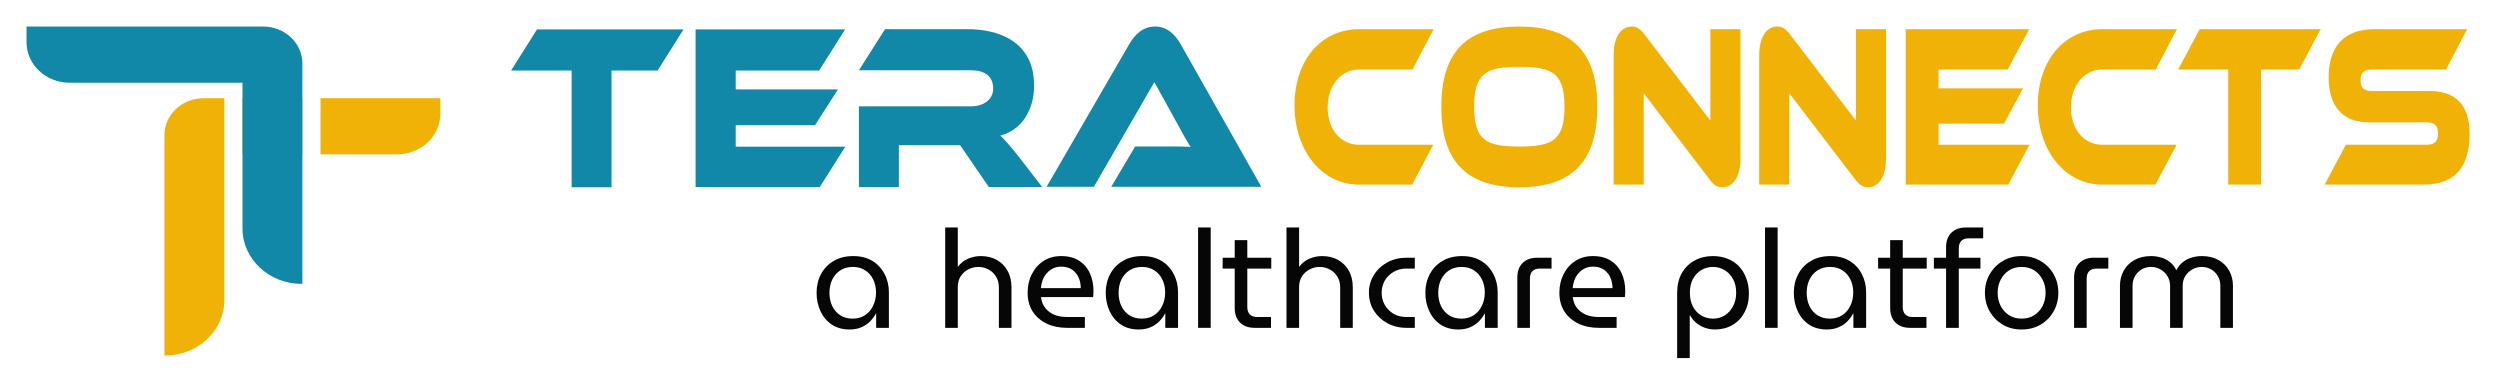 <svg width="377" height="58" viewBox="0 0 377 58" fill="none" xmlns="http://www.w3.org/2000/svg">
<g filter="url(#filter0_d_1001_1200)">
<path d="M103.076 2.435L99.17 8.633H92.222V26.242H86.199V8.633H77.074L80.98 2.435H103.076Z" fill="#1188A8"/>
<path d="M127.497 20.084L123.621 26.209H104.895V2.438H127.437L123.531 8.636H110.948V11.48H126.364L122.905 16.876H110.948V20.121H127.497V20.084Z" fill="#1188A8"/>
<path d="M157.167 26.209H149.116L144.792 19.901H135.549V26.209H129.525V14.032H146.462C148.311 14.032 149.772 13.011 149.772 11.37C149.772 9.511 148.52 8.599 146.462 8.599H129.525L133.461 2.401H145.955C150.369 2.401 155.945 4.115 155.945 10.896C155.945 14.578 154.066 17.641 150.846 18.443C151.502 19.063 152.247 19.901 153.589 21.578L157.167 26.209Z" fill="#1188A8"/>
<path d="M167.547 26.209L171.185 20.084H176.075C177.238 20.084 178.61 20.084 179.534 20.157C178.997 19.318 178.192 17.86 177.566 16.693L174.077 10.386L164.953 26.172H157.826L170.29 4.661C171.095 3.276 172.288 2 174.197 2C175.986 2 177.178 3.167 178.043 4.661L190.209 26.172H167.547V26.209Z" fill="#1188A8"/>
<path d="M216.146 19.827L212.95 25.837H204.891C199.333 25.837 195.211 20.705 195.211 13.884C195.211 6.997 199.333 2.405 204.891 2.405H216.192L212.996 8.482H204.937C202.251 8.482 200.213 10.846 200.213 14.222C200.213 17.531 202.205 19.827 204.937 19.827H216.146Z" fill="#F1B207"/>
<path d="M240.876 14.088C240.876 22.461 236.939 26.242 229.112 26.242C221.285 26.242 217.348 22.461 217.348 14.088C217.348 5.714 221.285 2 229.112 2C236.939 2 240.876 5.714 240.876 14.088ZM235.92 14.088C235.92 9.023 234.114 8.078 229.112 8.078C224.11 8.078 222.303 9.023 222.303 14.088C222.303 19.152 224.11 20.097 229.112 20.097C234.114 20.097 235.92 19.152 235.92 14.088Z" fill="#F1B207"/>
<path d="M257.736 24.959L247.871 12.062V25.837H243.332V6.389C243.332 3.283 244.629 2 246.065 2C246.667 2 247.269 2.203 248.056 3.283L257.922 16.181V2.405H262.461V21.853C262.461 24.959 261.164 26.242 259.728 26.242C259.08 26.242 258.477 26.04 257.736 24.959Z" fill="#F1B207"/>
<path d="M279.69 24.959L269.824 12.062V25.837H265.285V6.389C265.285 3.283 266.582 2 268.018 2C268.62 2 269.222 2.203 270.009 3.283L279.875 16.181V2.405H284.414V21.853C284.414 24.959 283.117 26.242 281.681 26.242C281.079 26.242 280.477 26.04 279.69 24.959Z" fill="#F1B207"/>
<path d="M306.046 19.827L302.851 25.837H287.381V2.405H306L302.758 8.482H292.337V11.318H305.074L302.202 16.653H292.337V19.827H306.046Z" fill="#F1B207"/>
<path d="M328.232 19.827L325.036 25.837H316.977C311.419 25.837 307.297 20.705 307.297 13.884C307.297 6.997 311.419 2.405 316.977 2.405H328.278L325.082 8.482H317.023C314.337 8.482 312.299 10.846 312.299 14.222C312.299 17.531 314.291 19.827 317.023 19.827H328.232Z" fill="#F1B207"/>
<path d="M349.956 2.405L346.713 8.482H340.97V25.837H336.014V8.482H328.465L331.707 2.405H349.956Z" fill="#F1B207"/>
<path d="M366.397 11.723C370.334 11.723 372.418 13.884 372.418 18.139C372.418 22.933 370.426 25.837 365.517 25.837H350.557L353.752 19.827H365.934C367.092 19.827 367.647 19.354 367.647 18.139C367.647 16.923 367.138 16.45 365.934 16.45H357.18C353.058 16.45 351.159 13.749 351.159 9.698C351.159 5.308 353.197 2.405 358.06 2.405H372.047L368.852 8.482H357.689C356.531 8.482 355.976 8.887 355.976 10.103C355.976 11.318 356.531 11.723 357.689 11.723H366.397Z" fill="#F1B207"/>
</g>
<g filter="url(#filter1_d_1001_1200)">
<path d="M45.599 12.806H36.566V21.278H45.599V12.806Z" fill="#F1B207"/>
<path d="M33.831 12.806V43.246C33.831 47.866 29.837 51.612 24.912 51.612H24.799V21.278H24.829C24.814 21.278 24.799 21.264 24.799 21.249V18.368C24.799 15.294 27.451 12.806 30.728 12.806H33.831Z" fill="#F1B207"/>
<path d="M66.397 12.83V15.169C66.397 18.541 63.483 21.278 59.884 21.278H48.332V12.806H66.366C66.382 12.806 66.397 12.816 66.397 12.83Z" fill="#F1B207"/>
<path d="M4.031 2H39.669C42.946 2 45.598 4.488 45.598 7.562V10.443C45.598 10.458 45.583 10.472 45.568 10.472H45.598V40.811H45.486C40.56 40.811 36.566 37.065 36.566 32.445V10.477H10.513C6.914 10.477 4 7.744 4 4.368V2.034C4 2.01 4.015 2 4.031 2Z" fill="#1188A8"/>
</g>
<g filter="url(#filter2_d_1001_1200)">
<path d="M128.097 47.687C127.078 47.687 126.197 47.446 125.454 46.962C124.71 46.464 124.139 45.794 123.74 44.95C123.34 44.107 123.141 43.174 123.141 42.151C123.141 41.115 123.361 40.182 123.801 39.352C124.242 38.509 124.875 37.846 125.701 37.362C126.528 36.864 127.519 36.616 128.675 36.616C129.791 36.616 130.747 36.858 131.546 37.341C132.345 37.825 132.957 38.482 133.384 39.311C133.825 40.14 134.045 41.066 134.045 42.089V47.438H132.124V45.282H132.083C131.876 45.683 131.594 46.07 131.236 46.443C130.892 46.803 130.458 47.1 129.935 47.335C129.412 47.57 128.799 47.687 128.097 47.687ZM128.593 46.049C129.281 46.049 129.887 45.883 130.41 45.552C130.947 45.206 131.36 44.736 131.649 44.142C131.952 43.534 132.104 42.856 132.104 42.11C132.104 41.377 131.959 40.721 131.67 40.14C131.395 39.56 130.995 39.104 130.472 38.772C129.949 38.426 129.336 38.254 128.634 38.254C127.891 38.254 127.25 38.426 126.713 38.772C126.19 39.117 125.784 39.587 125.495 40.182C125.22 40.762 125.082 41.426 125.082 42.172C125.082 42.891 125.22 43.547 125.495 44.142C125.77 44.722 126.17 45.185 126.693 45.531C127.216 45.877 127.849 46.049 128.593 46.049Z" fill="#060606"/>
<path d="M142.536 47.438V32.303H144.436V38.233C144.862 37.68 145.379 37.272 145.984 37.01C146.604 36.747 147.244 36.616 147.905 36.616C148.841 36.616 149.654 36.816 150.342 37.217C151.03 37.604 151.567 38.15 151.953 38.855C152.338 39.56 152.531 40.382 152.531 41.322V47.438H150.631V41.343C150.631 40.707 150.487 40.161 150.197 39.705C149.908 39.235 149.523 38.876 149.041 38.627C148.573 38.378 148.07 38.254 147.533 38.254C146.996 38.254 146.494 38.378 146.026 38.627C145.558 38.862 145.172 39.207 144.869 39.663C144.58 40.12 144.436 40.666 144.436 41.301V47.438H142.536Z" fill="#060606"/>
<path d="M160.893 47.438C159.736 47.438 158.71 47.224 157.816 46.796C156.921 46.353 156.218 45.738 155.709 44.95C155.213 44.149 154.966 43.216 154.966 42.151C154.966 41.101 155.179 40.161 155.606 39.332C156.033 38.489 156.625 37.825 157.382 37.341C158.139 36.858 159.02 36.616 160.025 36.616C161.113 36.616 162.015 36.851 162.731 37.321C163.46 37.791 164.004 38.426 164.362 39.228C164.72 40.016 164.899 40.901 164.899 41.882C164.899 42.034 164.892 42.193 164.878 42.359C164.878 42.525 164.865 42.67 164.837 42.794H156.989C157.058 43.444 157.272 43.997 157.63 44.453C157.988 44.895 158.442 45.234 158.993 45.469C159.557 45.69 160.177 45.801 160.851 45.801H163.598V47.438H160.893ZM156.969 41.447H162.979C162.979 41.184 162.951 40.907 162.896 40.617C162.841 40.313 162.744 40.023 162.607 39.746C162.469 39.456 162.283 39.2 162.049 38.979C161.829 38.744 161.547 38.558 161.202 38.419C160.872 38.281 160.48 38.212 160.025 38.212C159.543 38.212 159.117 38.309 158.745 38.502C158.387 38.682 158.077 38.931 157.816 39.249C157.554 39.553 157.354 39.898 157.217 40.285C157.079 40.672 156.996 41.059 156.969 41.447Z" fill="#060606"/>
<path d="M171.7 47.687C170.681 47.687 169.8 47.446 169.057 46.962C168.313 46.464 167.742 45.794 167.343 44.95C166.943 44.107 166.744 43.174 166.744 42.151C166.744 41.115 166.964 40.182 167.404 39.352C167.845 38.509 168.478 37.846 169.304 37.362C170.131 36.864 171.122 36.616 172.278 36.616C173.394 36.616 174.35 36.858 175.149 37.341C175.948 37.825 176.56 38.482 176.987 39.311C177.428 40.14 177.648 41.066 177.648 42.089V47.438H175.727V45.282H175.686C175.479 45.683 175.197 46.07 174.839 46.443C174.495 46.803 174.061 47.1 173.538 47.335C173.015 47.57 172.402 47.687 171.7 47.687ZM172.196 46.049C172.884 46.049 173.49 45.883 174.013 45.552C174.55 45.206 174.963 44.736 175.252 44.142C175.555 43.534 175.707 42.856 175.707 42.11C175.707 41.377 175.562 40.721 175.273 40.14C174.998 39.56 174.598 39.104 174.075 38.772C173.552 38.426 172.939 38.254 172.237 38.254C171.494 38.254 170.853 38.426 170.316 38.772C169.793 39.117 169.387 39.587 169.098 40.182C168.823 40.762 168.685 41.426 168.685 42.172C168.685 42.891 168.823 43.547 169.098 44.142C169.373 44.722 169.773 45.185 170.296 45.531C170.819 45.877 171.452 46.049 172.196 46.049Z" fill="#060606"/>
<path d="M180.673 47.438V32.303H182.573V47.438H180.673Z" fill="#060606"/>
<path d="M189.187 47.438C188.251 47.438 187.515 47.169 186.978 46.63C186.454 46.091 186.193 45.358 186.193 44.432V34.211H188.093V44.308C188.093 44.764 188.217 45.13 188.465 45.407C188.726 45.669 189.084 45.801 189.539 45.801H191.666V47.438H189.187ZM184.376 38.502V36.864H191.707V38.502H184.376Z" fill="#060606"/>
<path d="M194.004 47.438V32.303H195.904V38.233C196.331 37.68 196.847 37.272 197.453 37.01C198.072 36.747 198.713 36.616 199.374 36.616C200.31 36.616 201.122 36.816 201.81 37.217C202.499 37.604 203.036 38.15 203.421 38.855C203.807 39.56 204 40.382 204 41.322V47.438H202.1V41.343C202.1 40.707 201.955 40.161 201.666 39.705C201.377 39.235 200.991 38.876 200.509 38.627C200.041 38.378 199.539 38.254 199.002 38.254C198.465 38.254 197.962 38.378 197.494 38.627C197.026 38.862 196.641 39.207 196.338 39.663C196.049 40.12 195.904 40.666 195.904 41.301V47.438H194.004Z" fill="#060606"/>
<path d="M212.113 47.438C211.026 47.438 210.055 47.204 209.201 46.734C208.348 46.264 207.673 45.635 207.178 44.847C206.682 44.045 206.434 43.147 206.434 42.151C206.434 41.156 206.682 40.265 207.178 39.477C207.673 38.675 208.348 38.039 209.201 37.569C210.055 37.099 211.026 36.864 212.113 36.864H213.352V38.502H212.051C211.349 38.502 210.716 38.668 210.151 39C209.601 39.318 209.16 39.753 208.83 40.306C208.513 40.859 208.355 41.474 208.355 42.151C208.355 42.829 208.513 43.444 208.83 43.997C209.16 44.55 209.601 44.992 210.151 45.324C210.716 45.642 211.349 45.801 212.051 45.801H213.352V47.438H212.113Z" fill="#060606"/>
<path d="M219.901 47.687C218.883 47.687 218.001 47.446 217.258 46.962C216.514 46.464 215.943 45.794 215.544 44.95C215.145 44.107 214.945 43.174 214.945 42.151C214.945 41.115 215.165 40.182 215.606 39.352C216.046 38.509 216.68 37.846 217.506 37.362C218.332 36.864 219.323 36.616 220.48 36.616C221.595 36.616 222.552 36.858 223.35 37.341C224.149 37.825 224.761 38.482 225.188 39.311C225.629 40.14 225.849 41.066 225.849 42.089V47.438H223.928V45.282H223.887C223.681 45.683 223.398 46.07 223.04 46.443C222.696 46.803 222.263 47.1 221.739 47.335C221.216 47.57 220.604 47.687 219.901 47.687ZM220.397 46.049C221.085 46.049 221.691 45.883 222.214 45.552C222.751 45.206 223.164 44.736 223.453 44.142C223.756 43.534 223.908 42.856 223.908 42.11C223.908 41.377 223.763 40.721 223.474 40.14C223.199 39.56 222.8 39.104 222.276 38.772C221.753 38.426 221.14 38.254 220.438 38.254C219.695 38.254 219.055 38.426 218.518 38.772C217.995 39.117 217.588 39.587 217.299 40.182C217.024 40.762 216.886 41.426 216.886 42.172C216.886 42.891 217.024 43.547 217.299 44.142C217.575 44.722 217.974 45.185 218.497 45.531C219.02 45.877 219.654 46.049 220.397 46.049Z" fill="#060606"/>
<path d="M228.812 47.438V39.871C228.812 38.931 229.074 38.198 229.597 37.673C230.134 37.134 230.871 36.864 231.807 36.864H233.975V38.502H232.158C231.704 38.502 231.346 38.634 231.084 38.896C230.836 39.159 230.712 39.525 230.712 39.995V47.438H228.812Z" fill="#060606"/>
<path d="M241.08 47.438C239.924 47.438 238.898 47.224 238.003 46.796C237.108 46.353 236.406 45.738 235.897 44.95C235.401 44.149 235.153 43.216 235.153 42.151C235.153 41.101 235.367 40.161 235.793 39.332C236.22 38.489 236.812 37.825 237.569 37.341C238.327 36.858 239.208 36.616 240.213 36.616C241.301 36.616 242.202 36.851 242.918 37.321C243.648 37.791 244.192 38.426 244.55 39.228C244.908 40.016 245.087 40.901 245.087 41.882C245.087 42.034 245.08 42.193 245.066 42.359C245.066 42.525 245.052 42.67 245.025 42.794H237.177C237.246 43.444 237.459 43.997 237.817 44.453C238.175 44.895 238.63 45.234 239.18 45.469C239.745 45.69 240.364 45.801 241.039 45.801H243.786V47.438H241.08ZM237.156 41.447H243.166C243.166 41.184 243.139 40.907 243.083 40.617C243.028 40.313 242.932 40.023 242.794 39.746C242.657 39.456 242.471 39.2 242.237 38.979C242.016 38.744 241.734 38.558 241.39 38.419C241.06 38.281 240.667 38.212 240.213 38.212C239.731 38.212 239.304 38.309 238.932 38.502C238.574 38.682 238.265 38.931 238.003 39.249C237.742 39.553 237.542 39.898 237.404 40.285C237.267 40.672 237.184 41.059 237.156 41.447Z" fill="#060606"/>
<path d="M258.303 36.616C259.102 36.616 259.831 36.747 260.492 37.01C261.153 37.258 261.724 37.632 262.206 38.129C262.688 38.627 263.06 39.228 263.322 39.933C263.597 40.624 263.735 41.405 263.735 42.276C263.735 43.368 263.507 44.322 263.053 45.137C262.613 45.953 262.007 46.582 261.236 47.024C260.465 47.466 259.59 47.687 258.613 47.687C258.076 47.687 257.56 47.597 257.064 47.418C256.582 47.238 256.148 46.989 255.763 46.671C255.391 46.34 255.088 45.967 254.854 45.552H254.813V52H252.913V42.214C252.913 41.025 253.147 40.016 253.615 39.187C254.097 38.357 254.744 37.721 255.556 37.279C256.369 36.837 257.284 36.616 258.303 36.616ZM258.303 38.254C257.67 38.254 257.085 38.413 256.548 38.73C256.025 39.048 255.605 39.498 255.288 40.078C254.985 40.659 254.834 41.343 254.834 42.131C254.834 42.932 254.985 43.63 255.288 44.225C255.605 44.805 256.025 45.255 256.548 45.572C257.085 45.89 257.677 46.049 258.324 46.049C258.985 46.049 259.577 45.883 260.1 45.552C260.623 45.22 261.036 44.764 261.339 44.183C261.656 43.603 261.814 42.925 261.814 42.151C261.814 41.35 261.656 40.659 261.339 40.078C261.022 39.498 260.596 39.048 260.059 38.73C259.535 38.413 258.95 38.254 258.303 38.254Z" fill="#060606"/>
<path d="M266.165 47.438V32.303H268.065V47.438H266.165Z" fill="#060606"/>
<path d="M275.464 47.687C274.445 47.687 273.564 47.446 272.82 46.962C272.077 46.464 271.506 45.794 271.106 44.95C270.707 44.107 270.507 43.174 270.507 42.151C270.507 41.115 270.728 40.182 271.168 39.352C271.609 38.509 272.242 37.846 273.068 37.362C273.894 36.864 274.886 36.616 276.042 36.616C277.157 36.616 278.114 36.858 278.913 37.341C279.711 37.825 280.324 38.482 280.751 39.311C281.191 40.14 281.412 41.066 281.412 42.089V47.438H279.491V45.282H279.45C279.243 45.683 278.961 46.07 278.603 46.443C278.259 46.803 277.825 47.1 277.302 47.335C276.779 47.57 276.166 47.687 275.464 47.687ZM275.96 46.049C276.648 46.049 277.254 45.883 277.777 45.552C278.314 45.206 278.727 44.736 279.016 44.142C279.319 43.534 279.47 42.856 279.47 42.11C279.47 41.377 279.326 40.721 279.037 40.14C278.761 39.56 278.362 39.104 277.839 38.772C277.316 38.426 276.703 38.254 276.001 38.254C275.257 38.254 274.617 38.426 274.08 38.772C273.557 39.117 273.151 39.587 272.862 40.182C272.586 40.762 272.449 41.426 272.449 42.172C272.449 42.891 272.586 43.547 272.862 44.142C273.137 44.722 273.536 45.185 274.06 45.531C274.583 45.877 275.216 46.049 275.96 46.049Z" fill="#060606"/>
<path d="M288.03 47.438C287.094 47.438 286.358 47.169 285.821 46.63C285.297 46.091 285.036 45.358 285.036 44.432V34.211H286.936V44.308C286.936 44.764 287.06 45.13 287.307 45.407C287.569 45.669 287.927 45.801 288.381 45.801H290.509V47.438H288.03ZM283.218 38.502V36.864H290.55V38.502H283.218Z" fill="#060606"/>
<path d="M293.466 47.438V38.502H291.628V36.864H293.466V35.309C293.466 34.369 293.728 33.637 294.251 33.112C294.788 32.572 295.525 32.303 296.461 32.303H299.063V33.941H296.833C296.365 33.941 296.007 34.072 295.759 34.335C295.511 34.597 295.387 34.964 295.387 35.434V36.864H298.65V38.502H295.387V47.438H293.466Z" fill="#060606"/>
<path d="M304.862 47.687C303.788 47.687 302.838 47.446 302.012 46.962C301.186 46.464 300.532 45.801 300.05 44.971C299.568 44.128 299.327 43.188 299.327 42.151C299.327 41.115 299.568 40.182 300.05 39.352C300.532 38.509 301.186 37.846 302.012 37.362C302.838 36.864 303.788 36.616 304.862 36.616C305.936 36.616 306.886 36.864 307.712 37.362C308.552 37.846 309.206 38.502 309.674 39.332C310.156 40.161 310.397 41.101 310.397 42.151C310.397 43.188 310.156 44.128 309.674 44.971C309.206 45.801 308.552 46.464 307.712 46.962C306.886 47.446 305.936 47.687 304.862 47.687ZM304.862 46.049C305.592 46.049 306.225 45.877 306.762 45.531C307.299 45.185 307.719 44.722 308.022 44.142C308.325 43.547 308.476 42.884 308.476 42.151C308.476 41.419 308.325 40.762 308.022 40.182C307.719 39.587 307.299 39.117 306.762 38.772C306.225 38.426 305.592 38.254 304.862 38.254C304.146 38.254 303.513 38.426 302.962 38.772C302.425 39.117 302.005 39.587 301.702 40.182C301.399 40.762 301.248 41.419 301.248 42.151C301.248 42.884 301.399 43.547 301.702 44.142C302.005 44.722 302.425 45.185 302.962 45.531C303.513 45.877 304.146 46.049 304.862 46.049Z" fill="#060606"/>
<path d="M312.771 47.438V39.871C312.771 38.931 313.033 38.198 313.556 37.673C314.093 37.134 314.83 36.864 315.766 36.864H317.934V38.502H316.117C315.663 38.502 315.305 38.634 315.043 38.896C314.795 39.159 314.671 39.525 314.671 39.995V47.438H312.771Z" fill="#060606"/>
<path d="M319.69 47.438V41.073C319.69 40.258 319.876 39.511 320.248 38.834C320.62 38.157 321.157 37.618 321.859 37.217C322.561 36.816 323.408 36.616 324.399 36.616C324.881 36.616 325.363 36.685 325.845 36.823C326.327 36.947 326.774 37.169 327.187 37.486C327.6 37.791 327.93 38.205 328.178 38.73H328.199C328.474 38.205 328.819 37.791 329.232 37.486C329.645 37.169 330.092 36.947 330.574 36.823C331.056 36.685 331.545 36.616 332.04 36.616C333.018 36.616 333.858 36.816 334.56 37.217C335.262 37.618 335.799 38.157 336.171 38.834C336.542 39.511 336.728 40.258 336.728 41.073V47.438H334.828V41.073C334.828 40.548 334.704 40.071 334.456 39.643C334.209 39.214 333.871 38.876 333.445 38.627C333.032 38.378 332.557 38.254 332.02 38.254C331.496 38.254 331.015 38.385 330.574 38.648C330.133 38.896 329.782 39.235 329.521 39.663C329.273 40.078 329.149 40.548 329.149 41.073V47.438H327.249V41.073C327.249 40.548 327.118 40.078 326.857 39.663C326.609 39.235 326.265 38.896 325.824 38.648C325.397 38.385 324.915 38.254 324.378 38.254C323.855 38.254 323.38 38.378 322.953 38.627C322.54 38.876 322.21 39.214 321.962 39.643C321.714 40.071 321.59 40.548 321.59 41.073V47.438H319.69Z" fill="#060606"/>
</g>
<defs>
<filter id="filter0_d_1001_1200" x="73.074" y="0" width="303.344" height="32.242" filterUnits="userSpaceOnUse" color-interpolation-filters="sRGB">
<feFlood flood-opacity="0" result="BackgroundImageFix"/>
<feColorMatrix in="SourceAlpha" type="matrix" values="0 0 0 0 0 0 0 0 0 0 0 0 0 0 0 0 0 0 127 0" result="hardAlpha"/>
<feOffset dy="2"/>
<feGaussianBlur stdDeviation="2"/>
<feComposite in2="hardAlpha" operator="out"/>
<feColorMatrix type="matrix" values="0 0 0 0 0 0 0 0 0 0 0 0 0 0 0 0 0 0 0.25 0"/>
<feBlend mode="normal" in2="BackgroundImageFix" result="effect1_dropShadow_1001_1200"/>
<feBlend mode="normal" in="SourceGraphic" in2="effect1_dropShadow_1001_1200" result="shape"/>
</filter>
<filter id="filter1_d_1001_1200" x="0" y="0" width="70.397" height="57.612" filterUnits="userSpaceOnUse" color-interpolation-filters="sRGB">
<feFlood flood-opacity="0" result="BackgroundImageFix"/>
<feColorMatrix in="SourceAlpha" type="matrix" values="0 0 0 0 0 0 0 0 0 0 0 0 0 0 0 0 0 0 127 0" result="hardAlpha"/>
<feOffset dy="2"/>
<feGaussianBlur stdDeviation="2"/>
<feComposite in2="hardAlpha" operator="out"/>
<feColorMatrix type="matrix" values="0 0 0 0 0 0 0 0 0 0 0 0 0 0 0 0 0 0 0.25 0"/>
<feBlend mode="normal" in2="BackgroundImageFix" result="effect1_dropShadow_1001_1200"/>
<feBlend mode="normal" in="SourceGraphic" in2="effect1_dropShadow_1001_1200" result="shape"/>
</filter>
<filter id="filter2_d_1001_1200" x="119.141" y="30.303" width="221.588" height="27.697" filterUnits="userSpaceOnUse" color-interpolation-filters="sRGB">
<feFlood flood-opacity="0" result="BackgroundImageFix"/>
<feColorMatrix in="SourceAlpha" type="matrix" values="0 0 0 0 0 0 0 0 0 0 0 0 0 0 0 0 0 0 127 0" result="hardAlpha"/>
<feOffset dy="2"/>
<feGaussianBlur stdDeviation="2"/>
<feComposite in2="hardAlpha" operator="out"/>
<feColorMatrix type="matrix" values="0 0 0 0 0 0 0 0 0 0 0 0 0 0 0 0 0 0 0.25 0"/>
<feBlend mode="normal" in2="BackgroundImageFix" result="effect1_dropShadow_1001_1200"/>
<feBlend mode="normal" in="SourceGraphic" in2="effect1_dropShadow_1001_1200" result="shape"/>
</filter>
</defs>
</svg>

